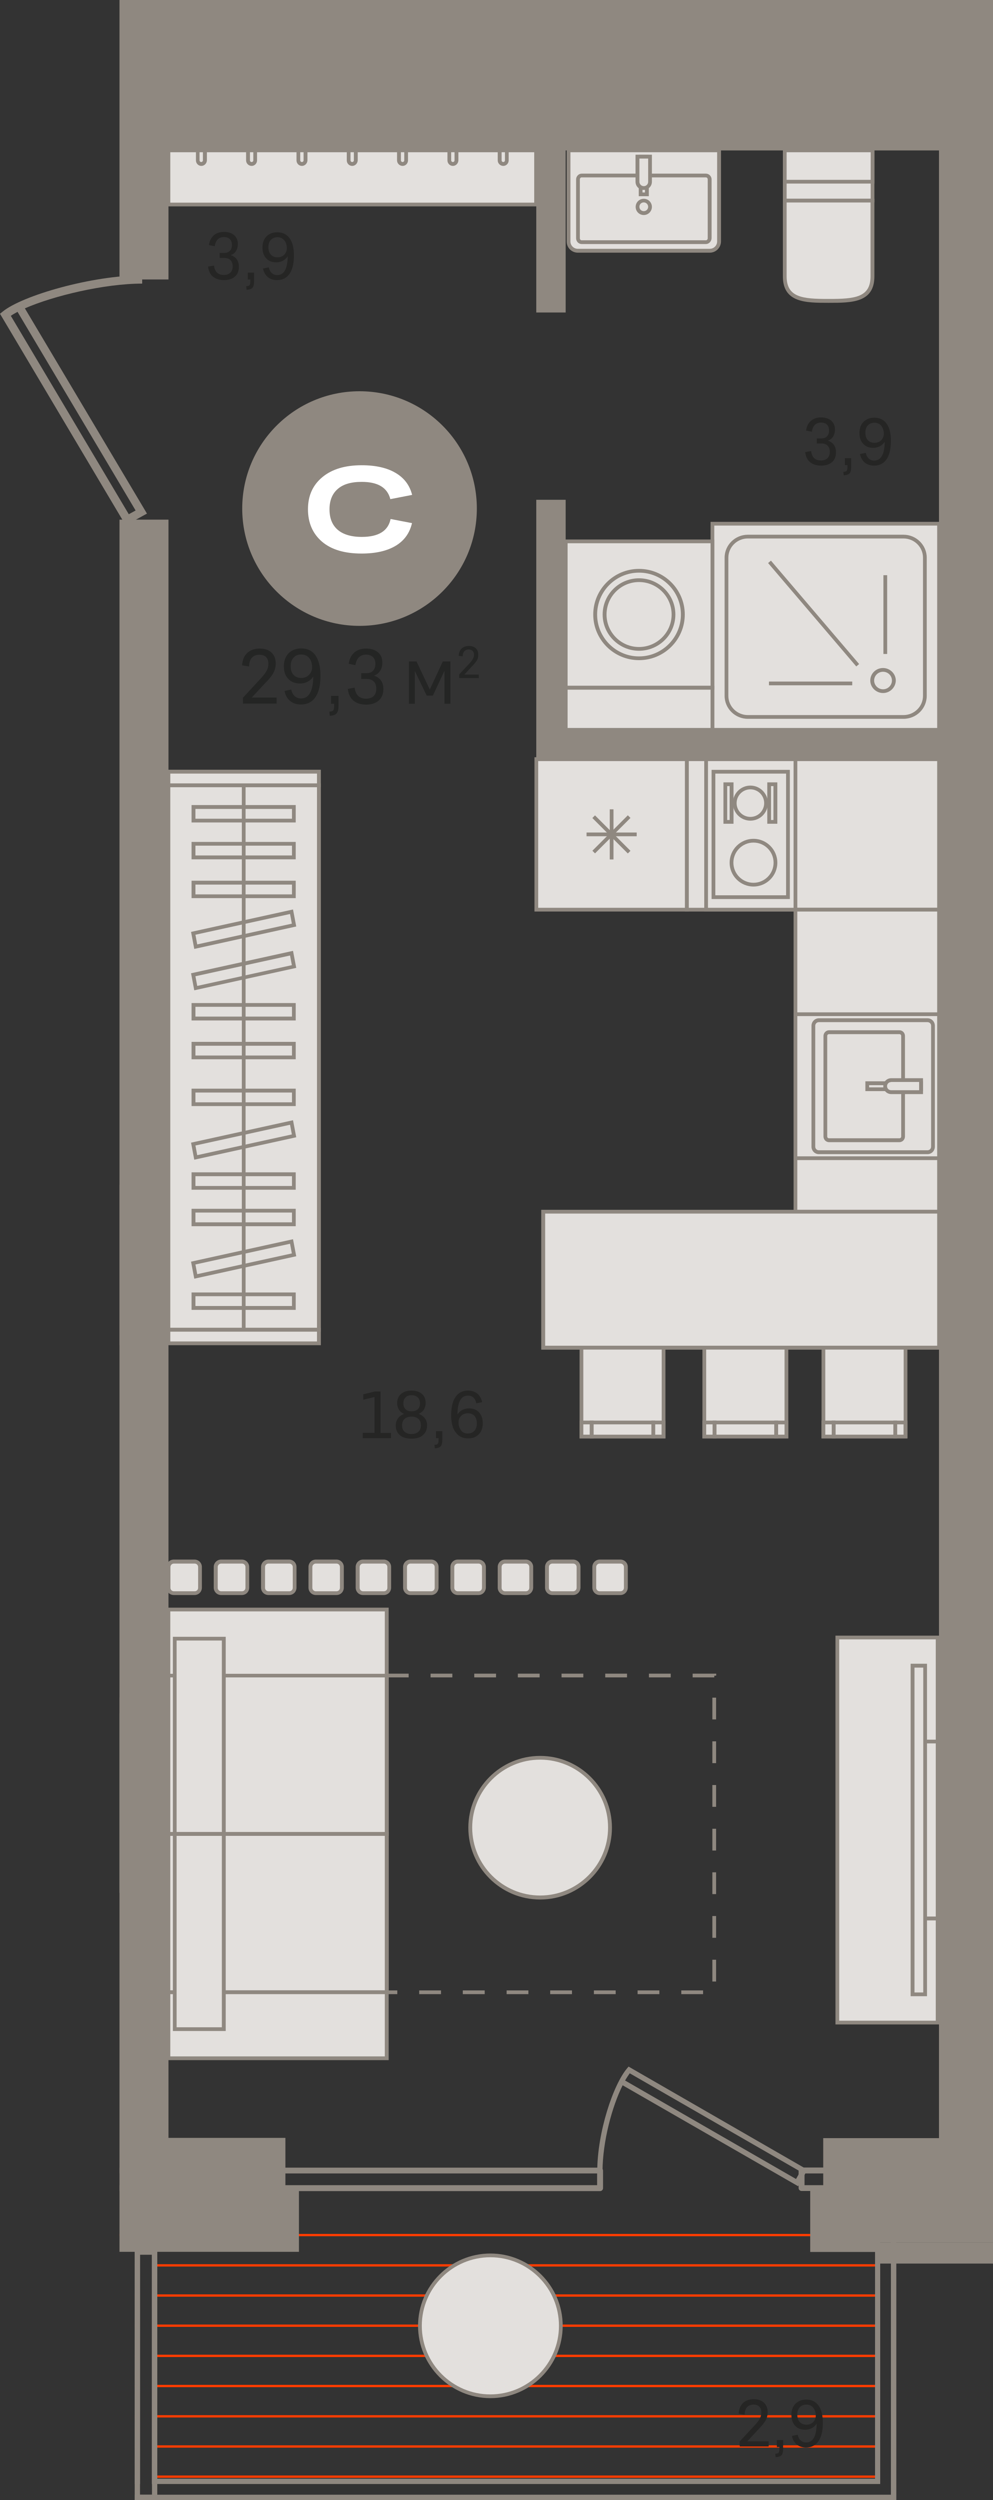 <?xml version="1.0" encoding="utf-8"?>
<!-- Generator: Adobe Illustrator 24.1.2, SVG Export Plug-In . SVG Version: 6.00 Build 0)  -->
<svg version="1.1" id="Слой_1" xmlns="http://www.w3.org/2000/svg" xmlns:xlink="http://www.w3.org/1999/xlink" x="0px" y="0px"
	 viewBox="0 0 770.3 1939.3" style="enable-background:new 0 0 770.3 1939.3;" xml:space="preserve">
<rect x="0" y="0" width="770.3" height="1939.3" fill="#333333" stroke="none"/>
<g>
	<rect x="532.8" y="588.9" style="fill-rule:evenodd;clip-rule:evenodd;fill:#E3E0DD;" width="195.6" height="116.7"/>
	<path style="fill-rule:evenodd;clip-rule:evenodd;fill:#8F8880;" d="M534.3,704.2H727V590.4H534.3V704.2L534.3,704.2z M729.9,707.1
		H531.3V587.4h198.6V707.1z"/>
	<path style="fill-rule:evenodd;clip-rule:evenodd;fill:#E3E0DD;" d="M465.2,1211.4h16.1c2.3,0,4.2,1.9,4.2,4.2v16.1
		c0,2.3-1.9,4.2-4.2,4.2h-16.1c-2.3,0-4.2-1.9-4.2-4.2v-16.1C461,1213.3,462.9,1211.4,465.2,1211.4z"/>
	<path style="fill-rule:evenodd;clip-rule:evenodd;fill:#8F8880;" d="M465.2,1212.9c-1.5,0-2.7,1.2-2.7,2.7v16.1
		c0,1.5,1.2,2.7,2.7,2.7h16.1c1.5,0,2.7-1.2,2.7-2.7v-16.1c0-1.5-1.2-2.7-2.7-2.7H465.2L465.2,1212.9z M481.3,1237.3h-16.1
		c-3.1,0-5.7-2.5-5.7-5.7v-16.1c0-3.1,2.5-5.7,5.7-5.7h16.1c3.1,0,5.7,2.5,5.7,5.7v16.1C486.9,1234.8,484.4,1237.3,481.3,1237.3z"/>
	<path style="fill-rule:evenodd;clip-rule:evenodd;fill:#E3E0DD;" d="M318.4,1211.4h16.1c2.3,0,4.2,1.9,4.2,4.2v16.1
		c0,2.3-1.9,4.2-4.2,4.2h-16.1c-2.3,0-4.2-1.9-4.2-4.2v-16.1C314.2,1213.3,316.1,1211.4,318.4,1211.4z"/>
	<path style="fill-rule:evenodd;clip-rule:evenodd;fill:#8F8880;" d="M318.4,1212.9c-1.5,0-2.7,1.2-2.7,2.7v16.1
		c0,1.5,1.2,2.7,2.7,2.7h16.1c1.5,0,2.7-1.2,2.7-2.7v-16.1c0-1.5-1.2-2.7-2.7-2.7H318.4L318.4,1212.9z M334.5,1237.3h-16.1
		c-3.1,0-5.7-2.5-5.7-5.7v-16.1c0-3.1,2.5-5.7,5.7-5.7h16.1c3.1,0,5.7,2.5,5.7,5.7v16.1C340.1,1234.8,337.6,1237.3,334.5,1237.3z"/>
	<path style="fill-rule:evenodd;clip-rule:evenodd;fill:#E3E0DD;" d="M391.8,1211.4h16.1c2.3,0,4.2,1.9,4.2,4.2v16.1
		c0,2.3-1.9,4.2-4.2,4.2h-16.1c-2.3,0-4.2-1.9-4.2-4.2v-16.1C387.6,1213.3,389.5,1211.4,391.8,1211.4z"/>
	<path style="fill-rule:evenodd;clip-rule:evenodd;fill:#8F8880;" d="M391.8,1212.9c-1.5,0-2.7,1.2-2.7,2.7v16.1
		c0,1.5,1.2,2.7,2.7,2.7h16.1c1.5,0,2.7-1.2,2.7-2.7v-16.1c0-1.5-1.2-2.7-2.7-2.7H391.8L391.8,1212.9z M407.9,1237.3h-16.1
		c-3.1,0-5.7-2.5-5.7-5.7v-16.1c0-3.1,2.5-5.7,5.7-5.7h16.1c3.1,0,5.7,2.5,5.7,5.7v16.1C413.5,1234.8,411,1237.3,407.9,1237.3z"/>
	<path style="fill-rule:evenodd;clip-rule:evenodd;fill:#E3E0DD;" d="M245,1211.4H261c2.3,0,4.2,1.9,4.2,4.2v16.1
		c0,2.3-1.9,4.2-4.2,4.2H245c-2.3,0-4.2-1.9-4.2-4.2v-16.1C240.8,1213.3,242.7,1211.4,245,1211.4z"/>
	<path style="fill-rule:evenodd;clip-rule:evenodd;fill:#8F8880;" d="M245,1212.9c-1.5,0-2.7,1.2-2.7,2.7v16.1
		c0,1.5,1.2,2.7,2.7,2.7H261c1.5,0,2.7-1.2,2.7-2.7v-16.1c0-1.5-1.2-2.7-2.7-2.7H245L245,1212.9z M261,1237.3H245
		c-3.1,0-5.7-2.5-5.7-5.7v-16.1c0-3.1,2.5-5.7,5.7-5.7H261c3.1,0,5.7,2.5,5.7,5.7v16.1C266.7,1234.8,264.2,1237.3,261,1237.3z"/>
	<path style="fill-rule:evenodd;clip-rule:evenodd;fill:#E3E0DD;" d="M171.6,1211.4h16.1c2.3,0,4.2,1.9,4.2,4.2v16.1
		c0,2.3-1.9,4.2-4.2,4.2h-16.1c-2.3,0-4.2-1.9-4.2-4.2v-16.1C167.4,1213.3,169.2,1211.4,171.6,1211.4z"/>
	<path style="fill-rule:evenodd;clip-rule:evenodd;fill:#8F8880;" d="M171.6,1212.9c-1.5,0-2.7,1.2-2.7,2.7v16.1
		c0,1.5,1.2,2.7,2.7,2.7h16.1c1.5,0,2.7-1.2,2.7-2.7v-16.1c0-1.5-1.2-2.7-2.7-2.7H171.6L171.6,1212.9z M187.6,1237.3h-16.1
		c-3.1,0-5.7-2.5-5.7-5.7v-16.1c0-3.1,2.5-5.7,5.7-5.7h16.1c3.1,0,5.7,2.5,5.7,5.7v16.1C193.3,1234.8,190.8,1237.3,187.6,1237.3z"/>
	<path style="fill-rule:evenodd;clip-rule:evenodd;fill:#E3E0DD;" d="M428.5,1211.4h16.1c2.3,0,4.2,1.9,4.2,4.2v16.1
		c0,2.3-1.9,4.2-4.2,4.2h-16.1c-2.3,0-4.2-1.9-4.2-4.2v-16.1C424.3,1213.3,426.2,1211.4,428.5,1211.4z"/>
	<path style="fill-rule:evenodd;clip-rule:evenodd;fill:#8F8880;" d="M428.5,1212.9c-1.5,0-2.7,1.2-2.7,2.7v16.1
		c0,1.5,1.2,2.7,2.7,2.7h16.1c1.5,0,2.7-1.2,2.7-2.7v-16.1c0-1.5-1.2-2.7-2.7-2.7H428.5L428.5,1212.9z M444.6,1237.3h-16.1
		c-3.1,0-5.7-2.5-5.7-5.7v-16.1c0-3.1,2.5-5.7,5.7-5.7h16.1c3.1,0,5.7,2.5,5.7,5.7v16.1C450.2,1234.8,447.7,1237.3,444.6,1237.3z"/>
	<path style="fill-rule:evenodd;clip-rule:evenodd;fill:#E3E0DD;" d="M281.7,1211.4h16.1c2.3,0,4.2,1.9,4.2,4.2v16.1
		c0,2.3-1.9,4.2-4.2,4.2h-16.1c-2.3,0-4.2-1.9-4.2-4.2v-16.1C277.5,1213.3,279.4,1211.4,281.7,1211.4z"/>
	<path style="fill-rule:evenodd;clip-rule:evenodd;fill:#8F8880;" d="M281.7,1212.9c-1.5,0-2.7,1.2-2.7,2.7v16.1
		c0,1.5,1.2,2.7,2.7,2.7h16.1c1.5,0,2.7-1.2,2.7-2.7v-16.1c0-1.5-1.2-2.7-2.7-2.7H281.7L281.7,1212.9z M297.7,1237.3h-16.1
		c-3.1,0-5.7-2.5-5.7-5.7v-16.1c0-3.1,2.5-5.7,5.7-5.7h16.1c3.1,0,5.7,2.5,5.7,5.7v16.1C303.4,1234.8,300.9,1237.3,297.7,1237.3z"/>
	<path style="fill-rule:evenodd;clip-rule:evenodd;fill:#E3E0DD;" d="M355.1,1211.4h16.1c2.3,0,4.2,1.9,4.2,4.2v16.1
		c0,2.3-1.9,4.2-4.2,4.2h-16.1c-2.3,0-4.2-1.9-4.2-4.2v-16.1C350.9,1213.3,352.8,1211.4,355.1,1211.4z"/>
	<path style="fill-rule:evenodd;clip-rule:evenodd;fill:#8F8880;" d="M355.1,1212.9c-1.5,0-2.7,1.2-2.7,2.7v16.1
		c0,1.5,1.2,2.7,2.7,2.7h16.1c1.5,0,2.7-1.2,2.7-2.7v-16.1c0-1.5-1.2-2.7-2.7-2.7H355.1L355.1,1212.9z M371.2,1237.3h-16.1
		c-3.1,0-5.7-2.5-5.7-5.7v-16.1c0-3.1,2.5-5.7,5.7-5.7h16.1c3.1,0,5.7,2.5,5.7,5.7v16.1C376.8,1234.8,374.3,1237.3,371.2,1237.3z"/>
	<path style="fill-rule:evenodd;clip-rule:evenodd;fill:#E3E0DD;" d="M208.3,1211.4h16.1c2.3,0,4.2,1.9,4.2,4.2v16.1
		c0,2.3-1.9,4.2-4.2,4.2h-16.1c-2.3,0-4.2-1.9-4.2-4.2v-16.1C204.1,1213.3,206,1211.4,208.3,1211.4z"/>
	<path style="fill-rule:evenodd;clip-rule:evenodd;fill:#8F8880;" d="M208.3,1212.9c-1.5,0-2.7,1.2-2.7,2.7v16.1
		c0,1.5,1.2,2.7,2.7,2.7h16.1c1.5,0,2.7-1.2,2.7-2.7v-16.1c0-1.5-1.2-2.7-2.7-2.7H208.3L208.3,1212.9z M224.3,1237.3h-16.1
		c-3.1,0-5.7-2.5-5.7-5.7v-16.1c0-3.1,2.5-5.7,5.7-5.7h16.1c3.1,0,5.7,2.5,5.7,5.7v16.1C230,1234.8,227.5,1237.3,224.3,1237.3z"/>
	<path style="fill-rule:evenodd;clip-rule:evenodd;fill:#E3E0DD;" d="M134.9,1211.4h16.1c2.3,0,4.2,1.9,4.2,4.2v16.1
		c0,2.3-1.9,4.2-4.2,4.2h-16.1c-2.3,0-4.2-1.9-4.2-4.2v-16.1C130.7,1213.3,132.5,1211.4,134.9,1211.4z"/>
	<path style="fill-rule:evenodd;clip-rule:evenodd;fill:#8F8880;" d="M134.9,1212.9c-1.5,0-2.7,1.2-2.7,2.7v16.1
		c0,1.5,1.2,2.7,2.7,2.7h16.1c1.5,0,2.7-1.2,2.7-2.7v-16.1c0-1.5-1.2-2.7-2.7-2.7H134.9L134.9,1212.9z M150.9,1237.3h-16.1
		c-3.1,0-5.7-2.5-5.7-5.7v-16.1c0-3.1,2.5-5.7,5.7-5.7h16.1c3.1,0,5.7,2.5,5.7,5.7v16.1C156.6,1234.8,154.1,1237.3,150.9,1237.3z"/>
	<rect x="770.3" y="1065.5" style="fill-rule:evenodd;clip-rule:evenodd;fill:#E3E0DD;" width="0" height="596.1"/>
	<rect x="768.8" y="1064" style="fill-rule:evenodd;clip-rule:evenodd;fill:#8F8880;" width="1.5" height="599"/>
	<rect x="119" y="1756.4" style="fill-rule:evenodd;clip-rule:evenodd;fill:#FF3C00;" width="562.7" height="1.8"/>
	<rect x="119" y="1732.9" style="fill-rule:evenodd;clip-rule:evenodd;fill:#FF3C00;" width="562.7" height="1.8"/>
	<rect x="119" y="1779.8" style="fill-rule:evenodd;clip-rule:evenodd;fill:#FF3C00;" width="562.7" height="1.8"/>
	<rect x="119" y="1850" style="fill-rule:evenodd;clip-rule:evenodd;fill:#FF3C00;" width="562.7" height="1.8"/>
	<rect x="119" y="1896.9" style="fill-rule:evenodd;clip-rule:evenodd;fill:#FF3C00;" width="562.7" height="1.8"/>
	<rect x="119" y="1826.6" style="fill-rule:evenodd;clip-rule:evenodd;fill:#FF3C00;" width="562.7" height="1.8"/>
	<rect x="119" y="1873.5" style="fill-rule:evenodd;clip-rule:evenodd;fill:#FF3C00;" width="562.7" height="1.8"/>
	<rect x="119" y="1920.3" style="fill-rule:evenodd;clip-rule:evenodd;fill:#FF3C00;" width="562.7" height="1.8"/>
	<rect x="119" y="1803.2" style="fill-rule:evenodd;clip-rule:evenodd;fill:#FF3C00;" width="562.7" height="1.8"/>
	<rect x="104.5" y="1756.4" style="fill-rule:evenodd;clip-rule:evenodd;fill:#FF3C00;" width="2.9" height="1.8"/>
	<rect x="92.7" y="1732.9" style="fill-rule:evenodd;clip-rule:evenodd;fill:#FF3C00;" width="14.8" height="1.8"/>
	<rect x="104.5" y="1779.8" style="fill-rule:evenodd;clip-rule:evenodd;fill:#FF3C00;" width="2.9" height="1.8"/>
	<rect x="104.5" y="1850" style="fill-rule:evenodd;clip-rule:evenodd;fill:#FF3C00;" width="2.9" height="1.8"/>
	<rect x="104.5" y="1896.9" style="fill-rule:evenodd;clip-rule:evenodd;fill:#FF3C00;" width="2.9" height="1.8"/>
	<rect x="104.5" y="1826.6" style="fill-rule:evenodd;clip-rule:evenodd;fill:#FF3C00;" width="2.9" height="1.8"/>
	<rect x="104.5" y="1873.5" style="fill-rule:evenodd;clip-rule:evenodd;fill:#FF3C00;" width="2.9" height="1.8"/>
	<rect x="104.5" y="1920.3" style="fill-rule:evenodd;clip-rule:evenodd;fill:#FF3C00;" width="2.9" height="1.8"/>
	<rect x="104.5" y="1803.2" style="fill-rule:evenodd;clip-rule:evenodd;fill:#FF3C00;" width="3" height="1.8"/>
	<rect x="130.7" y="1422.6" style="fill-rule:evenodd;clip-rule:evenodd;fill:#E3E0DD;" width="169.4" height="174.1"/>
	<path style="fill-rule:evenodd;clip-rule:evenodd;fill:#8F8880;" d="M132.1,1595.2h166.4v-171.1H132.1V1595.2L132.1,1595.2z
		 M301.5,1598.1H129.2v-177h172.3V1598.1z"/>
	<rect x="130.7" y="1248.5" style="fill-rule:evenodd;clip-rule:evenodd;fill:#E3E0DD;" width="169.4" height="174.1"/>
	<path style="fill-rule:evenodd;clip-rule:evenodd;fill:#8F8880;" d="M132.1,1421.1h166.4V1250H132.1V1421.1L132.1,1421.1z
		 M301.5,1424.1H129.2v-177h172.3V1424.1z"/>
	<rect x="130.7" y="1422.6" style="fill-rule:evenodd;clip-rule:evenodd;fill:#E3E0DD;" width="169.4" height="122.8"/>
	<path style="fill-rule:evenodd;clip-rule:evenodd;fill:#8F8880;" d="M132.1,1543.9h166.4v-119.9H132.1V1543.9L132.1,1543.9z
		 M301.5,1546.9H129.2v-125.7h172.3V1546.9z"/>
	<rect x="130.7" y="1299.8" style="fill-rule:evenodd;clip-rule:evenodd;fill:#E3E0DD;" width="169.4" height="122.8"/>
	<path style="fill-rule:evenodd;clip-rule:evenodd;fill:#8F8880;" d="M132.1,1421.1h166.4v-119.9H132.1V1421.1L132.1,1421.1z
		 M301.5,1424.1H129.2v-125.7h172.3V1424.1z"/>
	<rect x="135.5" y="1422.6" style="fill-rule:evenodd;clip-rule:evenodd;fill:#E3E0DD;" width="38.1" height="151.5"/>
	<path style="fill-rule:evenodd;clip-rule:evenodd;fill:#8F8880;" d="M137,1572.6h35.1v-148.5H137V1572.6L137,1572.6z M175.1,1575.5
		h-41v-154.4h41V1575.5z"/>
	<rect x="135.5" y="1271.1" style="fill-rule:evenodd;clip-rule:evenodd;fill:#E3E0DD;" width="38.1" height="151.5"/>
	<path style="fill-rule:evenodd;clip-rule:evenodd;fill:#8F8880;" d="M137,1421.1h35.1v-148.5H137V1421.1L137,1421.1z M175.1,1424.1
		h-41v-154.4h41V1424.1z"/>
	<path style="fill-rule:evenodd;clip-rule:evenodd;fill:#8F8880;" d="M317,1301.2H300v-2.9H317V1301.2L317,1301.2z M350.9,1301.2
		h-16.9v-2.9h16.9V1301.2L350.9,1301.2z M384.8,1301.2h-16.9v-2.9h16.9V1301.2L384.8,1301.2z M418.6,1301.2h-16.9v-2.9h16.9V1301.2
		L418.6,1301.2z M452.5,1301.2h-16.9v-2.9h16.9V1301.2L452.5,1301.2z M486.4,1301.2h-16.9v-2.9h16.9V1301.2L486.4,1301.2z
		 M520.3,1301.2h-16.9v-2.9h16.9V1301.2L520.3,1301.2z M554.1,1301.2h-16.8v-2.9h18.3v1.5l-1.5,0.1V1301.2L554.1,1301.2z
		 M555.5,1333.8h-2.9v-16.9h2.9V1333.8L555.5,1333.8z M555.5,1367.7h-2.9v-16.9h2.9V1367.7L555.5,1367.7z M555.5,1401.6h-2.9v-16.9
		h2.9V1401.6L555.5,1401.6z M555.5,1435.5h-2.9v-16.9h2.9V1435.5L555.5,1435.5z M555.5,1469.3h-2.9v-16.9h2.9V1469.3L555.5,1469.3z
		 M555.5,1503.2h-2.9v-16.9h2.9V1503.2L555.5,1503.2z M555.5,1537.1h-2.9v-16.9h2.9V1537.1L555.5,1537.1z M308.2,1546.9H300v-2.9
		h8.2V1546.9L308.2,1546.9z M342.1,1546.9h-16.9v-2.9h16.9V1546.9L342.1,1546.9z M376,1546.9H359v-2.9H376V1546.9L376,1546.9z
		 M409.9,1546.9h-16.9v-2.9h16.9V1546.9L409.9,1546.9z M443.7,1546.9h-16.9v-2.9h16.9V1546.9L443.7,1546.9z M477.6,1546.9h-16.9
		v-2.9h16.9V1546.9L477.6,1546.9z M511.5,1546.9h-16.9v-2.9h16.9V1546.9L511.5,1546.9z M545.4,1546.9h-16.9v-2.9h16.9V1546.9z"/>
	<rect x="416" y="588.9" style="fill-rule:evenodd;clip-rule:evenodd;fill:#E3E0DD;" width="116.8" height="116.7"/>
	<path style="fill-rule:evenodd;clip-rule:evenodd;fill:#8F8880;" d="M417.5,704.2h113.8V590.4H417.5V704.2L417.5,704.2z
		 M534.3,707.1H414.6V587.4h119.7V707.1z"/>
	<rect x="473" y="627.8" style="fill-rule:evenodd;clip-rule:evenodd;fill:#8F8880;" width="2.9" height="38.9"/>
	<rect x="455" y="645.8" style="fill-rule:evenodd;clip-rule:evenodd;fill:#8F8880;" width="38.9" height="2.9"/>
	
		<rect x="455" y="645.8" transform="matrix(0.707 -0.707 0.707 0.707 -318.741 525.048)" style="fill-rule:evenodd;clip-rule:evenodd;fill:#8F8880;" width="38.9" height="2.9"/>
	
		<rect x="473" y="627.8" transform="matrix(0.707 -0.707 0.707 0.707 -318.75 525.106)" style="fill-rule:evenodd;clip-rule:evenodd;fill:#8F8880;" width="2.9" height="38.9"/>
	<path style="fill-rule:evenodd;clip-rule:evenodd;fill:#8F8880;" d="M8.4,245l91.5,153.9l5.3-2.9L13.6,241.9
		C11.6,243,9.8,244,8.4,245L8.4,245z M97.5,407.5L0,243.4l2.1-1.7c15.1-12.4,69.1-28.1,108.2-28.1v6.4c-29.3,0-68.9,9.5-91,19.2
		L114,398.4L97.5,407.5z"/>
	<rect x="130.7" y="609.2" style="fill-rule:evenodd;clip-rule:evenodd;fill:#E3E0DD;" width="116.7" height="422.3"/>
	<path style="fill-rule:evenodd;clip-rule:evenodd;fill:#8F8880;" d="M132.1,1030h113.8V610.6H132.1V1030L132.1,1030z M248.9,1033
		H129.2V607.7h119.7V1033z"/>
	<rect x="130.7" y="598.6" style="fill-rule:evenodd;clip-rule:evenodd;fill:#E3E0DD;" width="116.7" height="10.6"/>
	<path style="fill-rule:evenodd;clip-rule:evenodd;fill:#8F8880;" d="M132.1,607.7h113.8v-7.6H132.1V607.7L132.1,607.7z
		 M248.9,610.6H129.2v-13.5h119.7V610.6z"/>
	<rect x="130.7" y="1031.5" style="fill-rule:evenodd;clip-rule:evenodd;fill:#E3E0DD;" width="116.7" height="10.6"/>
	<path style="fill-rule:evenodd;clip-rule:evenodd;fill:#8F8880;" d="M132.1,1040.6h113.8v-7.6H132.1V1040.6L132.1,1040.6z
		 M248.9,1043.5H129.2V1030h119.7V1043.5z"/>
	<rect x="150.1" y="779.5" style="fill-rule:evenodd;clip-rule:evenodd;fill:#E3E0DD;" width="77.8" height="10.6"/>
	<path style="fill-rule:evenodd;clip-rule:evenodd;fill:#8F8880;" d="M151.6,788.6h74.9V781h-74.9V788.6L151.6,788.6z M229.4,791.6
		h-80.8v-13.5h80.8V791.6z"/>
	<rect x="150.1" y="809.7" style="fill-rule:evenodd;clip-rule:evenodd;fill:#E3E0DD;" width="77.8" height="10.6"/>
	<path style="fill-rule:evenodd;clip-rule:evenodd;fill:#8F8880;" d="M151.6,818.8h74.9v-7.6h-74.9V818.8L151.6,818.8z M229.4,821.7
		h-80.8v-13.5h80.8V821.7z"/>
	<rect x="150.1" y="654.5" style="fill-rule:evenodd;clip-rule:evenodd;fill:#E3E0DD;" width="77.8" height="10.6"/>
	<path style="fill-rule:evenodd;clip-rule:evenodd;fill:#8F8880;" d="M151.6,663.6h74.9V656h-74.9V663.6L151.6,663.6z M229.4,666.6
		h-80.8v-13.5h80.8V666.6z"/>
	<rect x="150.1" y="684.7" style="fill-rule:evenodd;clip-rule:evenodd;fill:#E3E0DD;" width="77.8" height="10.6"/>
	<path style="fill-rule:evenodd;clip-rule:evenodd;fill:#8F8880;" d="M151.6,693.8h74.9v-7.6h-74.9V693.8L151.6,693.8z M229.4,696.7
		h-80.8v-13.5h80.8V696.7z"/>
	<rect x="150.1" y="626" style="fill-rule:evenodd;clip-rule:evenodd;fill:#E3E0DD;" width="77.8" height="10.6"/>
	<path style="fill-rule:evenodd;clip-rule:evenodd;fill:#8F8880;" d="M151.6,635.1h74.9v-7.6h-74.9V635.1L151.6,635.1z M229.4,638
		h-80.8v-13.5h80.8V638z"/>
	<rect x="150.1" y="939.2" style="fill-rule:evenodd;clip-rule:evenodd;fill:#E3E0DD;" width="77.8" height="10.6"/>
	<path style="fill-rule:evenodd;clip-rule:evenodd;fill:#8F8880;" d="M151.6,948.2h74.9v-7.6h-74.9V948.2L151.6,948.2z M229.4,951.2
		h-80.8v-13.5h80.8V951.2z"/>
	<rect x="150.1" y="910.9" style="fill-rule:evenodd;clip-rule:evenodd;fill:#E3E0DD;" width="77.8" height="10.6"/>
	<path style="fill-rule:evenodd;clip-rule:evenodd;fill:#8F8880;" d="M151.6,920h74.9v-7.6h-74.9V920L151.6,920z M229.4,922.9h-80.8
		v-13.5h80.8V922.9z"/>
	<rect x="150.1" y="1004.1" style="fill-rule:evenodd;clip-rule:evenodd;fill:#E3E0DD;" width="77.8" height="10.6"/>
	<path style="fill-rule:evenodd;clip-rule:evenodd;fill:#8F8880;" d="M151.6,1013.1h74.9v-7.6h-74.9V1013.1L151.6,1013.1z
		 M229.4,1016.1h-80.8v-13.5h80.8V1016.1z"/>
	<rect x="150.1" y="846" style="fill-rule:evenodd;clip-rule:evenodd;fill:#E3E0DD;" width="77.8" height="10.6"/>
	<path style="fill-rule:evenodd;clip-rule:evenodd;fill:#8F8880;" d="M151.6,855.1h74.9v-7.6h-74.9V855.1L151.6,855.1z M229.4,858
		h-80.8v-13.5h80.8V858z"/>
	<polygon style="fill-rule:evenodd;clip-rule:evenodd;fill:#E3E0DD;" points="228.1,717.6 226.2,707.2 149.9,724 151.9,734.3 	"/>
	<path style="fill-rule:evenodd;clip-rule:evenodd;fill:#8F8880;" d="M151.6,725.1l1.4,7.5l73.4-16.1l-1.4-7.5L151.6,725.1
		L151.6,725.1z M150.7,736.1l-2.5-13.2l79.1-17.4l2.5,13.2L150.7,736.1z"/>
	<polygon style="fill-rule:evenodd;clip-rule:evenodd;fill:#E3E0DD;" points="228.1,749.8 226.2,739.4 149.9,756.1 151.9,766.5 	"/>
	<path style="fill-rule:evenodd;clip-rule:evenodd;fill:#8F8880;" d="M151.6,757.3l1.4,7.5l73.4-16.1l-1.4-7.5L151.6,757.3
		L151.6,757.3z M150.7,768.2l-2.5-13.2l79.1-17.4l2.5,13.2L150.7,768.2z"/>
	<polygon style="fill-rule:evenodd;clip-rule:evenodd;fill:#E3E0DD;" points="228.1,973.4 226.2,963.1 149.9,979.8 151.9,990.2 	"/>
	<path style="fill-rule:evenodd;clip-rule:evenodd;fill:#8F8880;" d="M151.6,980.9l1.4,7.5l73.4-16.1l-1.4-7.5L151.6,980.9
		L151.6,980.9z M150.7,991.9l-2.5-13.2l79.1-17.4l2.5,13.2L150.7,991.9z"/>
	<polygon style="fill-rule:evenodd;clip-rule:evenodd;fill:#E3E0DD;" points="228.1,881.1 226.2,870.8 149.9,887.5 151.9,897.9 	"/>
	<path style="fill-rule:evenodd;clip-rule:evenodd;fill:#8F8880;" d="M151.6,888.6l1.4,7.5l73.4-16.1l-1.4-7.5L151.6,888.6
		L151.6,888.6z M150.7,899.6l-2.5-13.2l79.1-17.4l2.5,13.2L150.7,899.6z"/>
	<rect x="187.6" y="610" style="fill-rule:evenodd;clip-rule:evenodd;fill:#8F8880;" width="2.9" height="421.5"/>
	<rect x="92.7" y="1316.7" style="fill-rule:evenodd;clip-rule:evenodd;fill:#8F8880;" width="0.5" height="151.7"/>
	<rect x="92.7" y="1329.1" style="fill-rule:evenodd;clip-rule:evenodd;fill:#8F8880;" width="0.5" height="139.1"/>
	<rect x="649.6" y="1270.3" style="fill-rule:evenodd;clip-rule:evenodd;fill:#E3E0DD;" width="77.8" height="298.7"/>
	<path style="fill-rule:evenodd;clip-rule:evenodd;fill:#8F8880;" d="M651,1567.5h74.9v-295.8H651V1567.5L651,1567.5z M728.9,1570.4
		h-80.8v-301.6h80.8V1570.4z"/>
	<rect x="708" y="1350.9" style="fill-rule:evenodd;clip-rule:evenodd;fill:#E3E0DD;" width="19.5" height="137.3"/>
	<path style="fill-rule:evenodd;clip-rule:evenodd;fill:#8F8880;" d="M709.4,1486.7h16.5v-134.3h-16.5V1486.7L709.4,1486.7z
		 M728.9,1489.7h-22.4v-140.2h22.4V1489.7z"/>
	<rect x="708" y="1292.1" style="fill-rule:evenodd;clip-rule:evenodd;fill:#E3E0DD;" width="9.7" height="254.9"/>
	<path style="fill-rule:evenodd;clip-rule:evenodd;fill:#8F8880;" d="M709.4,1545.6h6.8v-252h-6.8V1545.6L709.4,1545.6z
		 M719.1,1548.5h-12.7v-257.9h12.7V1548.5z"/>
	<rect x="92.7" y="919" style="fill-rule:evenodd;clip-rule:evenodd;fill:#8F8880;" width="0.5" height="124.6"/>
	<path style="fill-rule:evenodd;clip-rule:evenodd;fill:#E3E0DD;" d="M676.9,155.6h-68.1v58.8c0,18.6,15.1,19.1,33.7,19.1h0.7
		c18.6,0,33.7-0.5,33.7-19.1V155.6z"/>
	<path style="fill-rule:evenodd;clip-rule:evenodd;fill:#8F8880;" d="M610.2,157v57.3c0,16.4,12.2,17.6,32.2,17.6h0.7
		c20.1,0,32.2-1.2,32.2-17.6V157H610.2L610.2,157z M643.2,234.9h-0.7c-17.3,0-35.2,0-35.2-20.5v-60.2h71v60.2
		C678.3,234.9,660.5,234.9,643.2,234.9z"/>
	<rect x="608.8" y="116.7" style="fill-rule:evenodd;clip-rule:evenodd;fill:#E3E0DD;" width="68.1" height="38.9"/>
	<path style="fill-rule:evenodd;clip-rule:evenodd;fill:#8F8880;" d="M610.2,154.1h65.2v-36h-65.2V154.1L610.2,154.1z M678.3,157
		h-71v-41.8h71V157z"/>
	<rect x="608.8" y="116.7" style="fill-rule:evenodd;clip-rule:evenodd;fill:#E3E0DD;" width="68.1" height="24.3"/>
	<path style="fill-rule:evenodd;clip-rule:evenodd;fill:#8F8880;" d="M610.2,139.5h65.2v-21.4h-65.2V139.5L610.2,139.5z
		 M678.3,142.4h-71v-27.2h71V142.4z"/>
	<rect x="630.9" style="fill-rule:evenodd;clip-rule:evenodd;fill:#8F8880;" width="99.4" height="0"/>
	<polygon style="fill-rule:evenodd;clip-rule:evenodd;fill:#8F8880;" points="128.2,0 231.9,0 375.6,0 375.6,0 128.2,0 	"/>
	<rect x="372.6" style="fill-rule:evenodd;clip-rule:evenodd;fill:#8F8880;" width="14.1" height="0"/>
	<rect x="128.2" style="fill-rule:evenodd;clip-rule:evenodd;fill:#8F8880;" width="14.1" height="0"/>
	<path style="fill-rule:evenodd;clip-rule:evenodd;fill:#8F8880;" d="M92.7,1695.1h370.5v-9.1H92.7v-4.5h372.8c1.2,0,2.3,1,2.3,2.3
		v13.6c0,1.2-1,2.3-2.3,2.3H92.7V1695.1z"/>
	<polygon style="fill-rule:evenodd;clip-rule:evenodd;fill:#8F8880;" points="104.5,1935.2 117.9,1935.2 117.9,1749 108.6,1749 
		108.6,1926.9 104.5,1926.9 104.5,1922.8 104.5,1922.8 104.5,1744.9 122,1744.9 122,1939.3 104.5,1939.3 	"/>
	<path style="fill-rule:evenodd;clip-rule:evenodd;fill:#8F8880;" d="M108.6,1935.2h582.5v-253h-8.3v244.7h-565V1749h-9.2V1935.2
		L108.6,1935.2z M695.2,1939.3H104.5v-194.4H122v177.9h556.8v-244.7h16.5V1939.3z"/>
	<path style="fill-rule:evenodd;clip-rule:evenodd;fill:#8F8880;" d="M624.1,1695.1h44.5v-9.1h-44.5V1695.1L624.1,1695.1z
		 M670.8,1699.6h-49c-1.2,0-2.3-1-2.3-2.3v-13.6c0-1.2,1-2.3,2.3-2.3h49c1.2,0,2.3,1,2.3,2.3v13.6
		C673.1,1698.6,672.1,1699.6,670.8,1699.6z"/>
	<path style="fill-rule:evenodd;clip-rule:evenodd;fill:#8F8880;" d="M484.9,1613.9l132.6,76.4l3.3-5.8l-132.3-76.2
		C487.4,1609.9,486.1,1611.8,484.9,1613.9L484.9,1613.9z M619.1,1695.9L483,1617.6c-8.2,16.4-15.5,43.5-15.6,66.5l-4.1,0
		c0.1-30.1,12.3-66.9,23.2-79.7l1.1-1.3l138.8,80L619.1,1695.9z"/>
	<rect x="458" style="fill-rule:evenodd;clip-rule:evenodd;fill:#8F8880;" width="71" height="0"/>
	<rect x="458" style="fill-rule:evenodd;clip-rule:evenodd;fill:#8F8880;" width="71" height="0"/>
	<path style="fill-rule:evenodd;clip-rule:evenodd;fill:#E3E0DD;" d="M550.6,194.5H448.2c-4,0-7.2-3.2-7.2-7.2v-70.6h116.7v70.6
		C557.8,191.3,554.6,194.5,550.6,194.5z"/>
	<path style="fill-rule:evenodd;clip-rule:evenodd;fill:#8F8880;" d="M442.5,118.1v69.2c0,3.2,2.6,5.7,5.7,5.7h102.4
		c3.2,0,5.7-2.6,5.7-5.7v-69.2H442.5L442.5,118.1z M550.6,196H448.2c-4.8,0-8.6-3.9-8.6-8.6v-72.1h119.7v72.1
		C559.2,192.1,555.4,196,550.6,196z"/>
	<path style="fill-rule:evenodd;clip-rule:evenodd;fill:#E3E0DD;" d="M451.2,136.1h96.4c1.6,0,2.9,1.4,2.9,3v45.6c0,1.7-1.3,3-2.9,3
		h-96.4c-1.6,0-2.9-1.4-2.9-3v-45.6C448.3,137.5,449.6,136.1,451.2,136.1z"/>
	<path style="fill-rule:evenodd;clip-rule:evenodd;fill:#8F8880;" d="M451.2,137.6c-0.8,0-1.4,0.7-1.4,1.6v45.6
		c0,0.9,0.6,1.6,1.4,1.6h96.4c0.8,0,1.4-0.7,1.4-1.6v-45.6c0-0.9-0.6-1.6-1.4-1.6H451.2L451.2,137.6z M547.6,189.3h-96.4
		c-2.4,0-4.3-2-4.3-4.5v-45.6c0-2.5,2-4.5,4.3-4.5h96.4c2.4,0,4.4,2,4.4,4.5v45.6C551.9,187.2,550,189.3,547.6,189.3z"/>
	<rect x="497" y="121.5" style="fill-rule:evenodd;clip-rule:evenodd;fill:#E3E0DD;" width="4.9" height="29.2"/>
	<path style="fill-rule:evenodd;clip-rule:evenodd;fill:#8F8880;" d="M498.4,149.3h1.9V123h-1.9V149.3L498.4,149.3z M503.3,152.2
		h-7.8v-32.1h7.8V152.2z"/>
	<path style="fill-rule:evenodd;clip-rule:evenodd;fill:#E3E0DD;" d="M499.3,145.9L499.3,145.9c2.8,0,4.9-2.2,4.9-4.8v-19.5h-9.7
		V141C494.5,143.7,496.7,145.9,499.3,145.9z"/>
	<path style="fill-rule:evenodd;clip-rule:evenodd;fill:#8F8880;" d="M496,123v18c0,1.8,1.5,3.4,3.4,3.4h0.1c1.8,0,3.3-1.5,3.3-3.4
		v-18H496L496,123z M499.4,147.3L499.4,147.3c-3.6,0-6.4-2.8-6.4-6.3v-21h12.7v21C505.7,144.5,502.9,147.3,499.4,147.3z"/>
	<path style="fill-rule:evenodd;clip-rule:evenodd;fill:#E3E0DD;" d="M504.3,160.4c0,2.7-2.2,4.9-4.9,4.9c-2.7,0-4.9-2.2-4.9-4.9
		c0-2.7,2.2-4.9,4.9-4.9C502.1,155.6,504.3,157.8,504.3,160.4z"/>
	<path style="fill-rule:evenodd;clip-rule:evenodd;fill:#8F8880;" d="M499.4,157c-1.9,0-3.4,1.5-3.4,3.4c0,1.9,1.5,3.4,3.4,3.4
		c1.9,0,3.4-1.5,3.4-3.4C502.8,158.6,501.3,157,499.4,157L499.4,157z M499.4,166.8c-3.5,0-6.3-2.8-6.3-6.3c0-3.5,2.8-6.3,6.3-6.3
		c3.5,0,6.3,2.8,6.3,6.3C505.7,163.9,502.9,166.8,499.4,166.8z"/>
	<rect x="552.6" y="406.2" style="fill-rule:evenodd;clip-rule:evenodd;fill:#E3E0DD;" width="175.8" height="159.9"/>
	<path style="fill-rule:evenodd;clip-rule:evenodd;fill:#8F8880;" d="M554.1,564.7H727v-157H554.1V564.7L554.1,564.7z M729.9,567.6
		H551.2V404.8h178.7V567.6z"/>
	<path style="fill-rule:evenodd;clip-rule:evenodd;fill:#E3E0DD;" d="M717.5,539.8V432.6c0-9-7.4-16.3-16.5-16.3H580.1
		c-9.1,0-16.5,7.3-16.5,16.3v107.2c0,9,7.4,16.3,16.5,16.3h120.8C710.1,556.1,717.5,548.8,717.5,539.8z"/>
	<path style="fill-rule:evenodd;clip-rule:evenodd;fill:#8F8880;" d="M580.1,417.7c-8.3,0-15.1,6.7-15.1,14.9v107.2
		c0,8.2,6.8,14.9,15.1,14.9h120.8c8.3,0,15.1-6.7,15.1-14.9V432.6c0-8.2-6.8-14.9-15.1-14.9H580.1L580.1,417.7z M700.9,557.6H580.1
		c-9.9,0-18-8-18-17.8V432.6c0-9.8,8.1-17.8,18-17.8h120.8c9.9,0,18,8,18,17.8v107.2C718.9,549.6,710.9,557.6,700.9,557.6z"/>
	<path style="fill-rule:evenodd;clip-rule:evenodd;fill:#E3E0DD;" d="M685,519.6c-4.6,0-8.4,3.7-8.4,8.3c0,4.6,3.8,8.3,8.4,8.3
		c4.6,0,8.4-3.7,8.4-8.3C693.3,523.3,689.6,519.6,685,519.6z"/>
	<path style="fill-rule:evenodd;clip-rule:evenodd;fill:#8F8880;" d="M685,521.1c-3.8,0-6.9,3-6.9,6.8c0,3.7,3.1,6.8,6.9,6.8
		c3.8,0,6.9-3.1,6.9-6.8C691.9,524.1,688.8,521.1,685,521.1L685,521.1z M685,537.6c-5.4,0-9.9-4.4-9.9-9.7c0-5.4,4.4-9.7,9.9-9.7
		c5.4,0,9.9,4.4,9.9,9.7C694.8,533.2,690.4,537.6,685,537.6z"/>
	<rect x="596.5" y="528.7" style="fill-rule:evenodd;clip-rule:evenodd;fill:#8F8880;" width="64.6" height="2.9"/>
	<rect x="685.3" y="446.2" style="fill-rule:evenodd;clip-rule:evenodd;fill:#8F8880;" width="2.9" height="61.1"/>
	
		<rect x="629.6" y="423.6" transform="matrix(0.761 -0.649 0.649 0.761 -158.207 523.025)" style="fill-rule:evenodd;clip-rule:evenodd;fill:#8F8880;" width="2.9" height="105.4"/>
	<rect x="438.8" y="419.9" style="fill-rule:evenodd;clip-rule:evenodd;fill:#E3E0DD;" width="113.8" height="113.6"/>
	<path style="fill-rule:evenodd;clip-rule:evenodd;fill:#8F8880;" d="M440.3,532h110.9V421.4H440.3V532L440.3,532z M554.1,535H437.4
		V418.5h116.7V535z"/>
	<path style="fill-rule:evenodd;clip-rule:evenodd;fill:#E3E0DD;" d="M529.7,476.7c0,18.7-15.2,33.9-34,33.9
		c-18.8,0-34-15.2-34-33.9c0-18.7,15.2-33.9,34-33.9C514.5,442.8,529.7,458,529.7,476.7z"/>
	<path style="fill-rule:evenodd;clip-rule:evenodd;fill:#8F8880;" d="M495.7,444.2c-17.9,0-32.5,14.6-32.5,32.5s14.6,32.5,32.5,32.5
		c17.9,0,32.5-14.6,32.5-32.5S513.7,444.2,495.7,444.2L495.7,444.2z M495.7,512.1c-19.6,0-35.5-15.9-35.5-35.4
		c0-19.5,15.9-35.4,35.5-35.4c19.6,0,35.5,15.9,35.5,35.4C531.2,496.2,515.3,512.1,495.7,512.1z"/>
	<path style="fill-rule:evenodd;clip-rule:evenodd;fill:#E3E0DD;" d="M522.4,476.7c0,14.7-12,26.7-26.7,26.7
		c-14.8,0-26.7-11.9-26.7-26.7c0-14.7,12-26.7,26.7-26.7C510.5,450,522.4,462,522.4,476.7z"/>
	<path style="fill-rule:evenodd;clip-rule:evenodd;fill:#8F8880;" d="M495.7,451.5c-13.9,0-25.2,11.3-25.2,25.2
		c0,13.9,11.3,25.2,25.2,25.2c13.9,0,25.3-11.3,25.3-25.2C521,462.8,509.6,451.5,495.7,451.5L495.7,451.5z M495.7,504.8
		c-15.5,0-28.2-12.6-28.2-28.1c0-15.5,12.6-28.1,28.2-28.1c15.5,0,28.2,12.6,28.2,28.1C523.9,492.2,511.3,504.8,495.7,504.8z"/>
	<rect x="438.8" y="533.5" style="fill-rule:evenodd;clip-rule:evenodd;fill:#E3E0DD;" width="113.8" height="32.6"/>
	<path style="fill-rule:evenodd;clip-rule:evenodd;fill:#8F8880;" d="M440.3,564.7h110.9V535H440.3V564.7L440.3,564.7z M554.1,567.6
		H437.4V532h116.7V567.6z"/>
	<circle style="fill-rule:evenodd;clip-rule:evenodd;fill:#E3E0DD;" cx="419" cy="1417.8" r="54.2"/>
	<path style="fill-rule:evenodd;clip-rule:evenodd;fill:#8F8880;" d="M419,1365c-29.1,0-52.7,23.7-52.7,52.7
		c0,29.1,23.7,52.7,52.7,52.7c29.1,0,52.7-23.7,52.7-52.7C471.8,1388.7,448.1,1365,419,1365L419,1365z M419,1473.5
		c-30.7,0-55.7-25-55.7-55.7c0-30.7,25-55.7,55.7-55.7c30.7,0,55.7,25,55.7,55.7C474.7,1448.5,449.7,1473.5,419,1473.5z"/>
	<rect x="130.7" y="116.7" style="fill-rule:evenodd;clip-rule:evenodd;fill:#E3E0DD;" width="285.2" height="42"/>
	<path style="fill-rule:evenodd;clip-rule:evenodd;fill:#8F8880;" d="M132.1,157.2h282.3v-39.1H132.1V157.2L132.1,157.2z
		 M417.3,160.1H129.2v-44.9h288.2V160.1z"/>
	<path style="fill-rule:evenodd;clip-rule:evenodd;fill:#E3E0DD;" d="M393.2,116.7v7.8c0,1.5-1.3,2.8-2.8,2.8
		c-1.5,0-2.8-1.3-2.8-2.8v-7.8H393.2z"/>
	<path style="fill-rule:evenodd;clip-rule:evenodd;fill:#8F8880;" d="M389.1,118.1v6.3c0,0.7,0.6,1.3,1.3,1.3c0.7,0,1.3-0.6,1.3-1.3
		v-6.3H389.1L389.1,118.1z M390.4,128.7c-2.3,0-4.3-1.9-4.3-4.3v-9.2h8.5v9.2C394.6,126.8,392.7,128.7,390.4,128.7z"/>
	<path style="fill-rule:evenodd;clip-rule:evenodd;fill:#E3E0DD;" d="M315.1,116.7v7.8c0,1.5-1.3,2.8-2.8,2.8
		c-1.5,0-2.8-1.3-2.8-2.8v-7.8H315.1z"/>
	<path style="fill-rule:evenodd;clip-rule:evenodd;fill:#8F8880;" d="M311,118.1v6.3c0,0.7,0.6,1.3,1.3,1.3c0.7,0,1.3-0.6,1.3-1.3
		v-6.3H311L311,118.1z M312.3,128.7c-2.3,0-4.3-1.9-4.3-4.3v-9.2h8.5v9.2C316.5,126.8,314.6,128.7,312.3,128.7z"/>
	<path style="fill-rule:evenodd;clip-rule:evenodd;fill:#E3E0DD;" d="M354.1,116.7v7.8c0,1.5-1.3,2.8-2.8,2.8
		c-1.5,0-2.8-1.3-2.8-2.8v-7.8H354.1z"/>
	<path style="fill-rule:evenodd;clip-rule:evenodd;fill:#8F8880;" d="M350,118.1v6.3c0,0.7,0.6,1.3,1.3,1.3c0.7,0,1.3-0.6,1.3-1.3
		v-6.3H350L350,118.1z M351.3,128.7c-2.3,0-4.2-1.9-4.2-4.3v-9.2h8.5v9.2C355.5,126.8,353.6,128.7,351.3,128.7z"/>
	<path style="fill-rule:evenodd;clip-rule:evenodd;fill:#E3E0DD;" d="M276,116.7v7.8c0,1.5-1.3,2.8-2.8,2.8c-1.5,0-2.8-1.3-2.8-2.8
		v-7.8H276z"/>
	<path style="fill-rule:evenodd;clip-rule:evenodd;fill:#8F8880;" d="M271.9,118.1v6.3c0,0.7,0.6,1.3,1.3,1.3c0.7,0,1.3-0.6,1.3-1.3
		v-6.3H271.9L271.9,118.1z M273.2,128.7c-2.3,0-4.2-1.9-4.2-4.3v-9.2h8.5v9.2C277.4,126.8,275.5,128.7,273.2,128.7z"/>
	<path style="fill-rule:evenodd;clip-rule:evenodd;fill:#E3E0DD;" d="M237,116.7v7.8c0,1.5-1.3,2.8-2.8,2.8c-1.5,0-2.8-1.3-2.8-2.8
		v-7.8H237z"/>
	<path style="fill-rule:evenodd;clip-rule:evenodd;fill:#8F8880;" d="M232.9,118.1v6.3c0,0.7,0.6,1.3,1.3,1.3c0.7,0,1.3-0.6,1.3-1.3
		v-6.3H232.9L232.9,118.1z M234.2,128.7c-2.3,0-4.2-1.9-4.2-4.3v-9.2h8.5v9.2C238.4,126.8,236.5,128.7,234.2,128.7z"/>
	<path style="fill-rule:evenodd;clip-rule:evenodd;fill:#E3E0DD;" d="M197.9,116.7v7.8c0,1.5-1.3,2.8-2.8,2.8
		c-1.5,0-2.8-1.3-2.8-2.8v-7.8H197.9z"/>
	<path style="fill-rule:evenodd;clip-rule:evenodd;fill:#8F8880;" d="M193.9,118.1v6.3c0,0.7,0.6,1.3,1.3,1.3c0.7,0,1.3-0.6,1.3-1.3
		v-6.3H193.9L193.9,118.1z M195.2,128.7c-2.3,0-4.3-1.9-4.3-4.3v-9.2h8.5v9.2C199.4,126.8,197.5,128.7,195.2,128.7z"/>
	<path style="fill-rule:evenodd;clip-rule:evenodd;fill:#E3E0DD;" d="M158.9,116.7v7.8c0,1.5-1.3,2.8-2.8,2.8
		c-1.5,0-2.8-1.3-2.8-2.8v-7.8H158.9z"/>
	<path style="fill-rule:evenodd;clip-rule:evenodd;fill:#8F8880;" d="M154.8,118.1v6.3c0,0.7,0.6,1.3,1.3,1.3c0.7,0,1.3-0.6,1.3-1.3
		v-6.3H154.8L154.8,118.1z M156.2,128.7c-2.3,0-4.2-1.9-4.2-4.3v-9.2h8.5v9.2C160.4,126.8,158.5,128.7,156.2,128.7z"/>
	<rect x="770.3" y="1187.8" style="fill-rule:evenodd;clip-rule:evenodd;fill:#E3E0DD;" width="0" height="137.3"/>
	<rect x="768.8" y="1186.3" style="fill-rule:evenodd;clip-rule:evenodd;fill:#8F8880;" width="1.5" height="140.2"/>
	<rect x="547.7" y="588.9" style="fill-rule:evenodd;clip-rule:evenodd;fill:#E3E0DD;" width="69.3" height="116.7"/>
	<path style="fill-rule:evenodd;clip-rule:evenodd;fill:#8F8880;" d="M549.2,704.2h66.4V590.4h-66.4V704.2L549.2,704.2z
		 M618.5,707.1h-72.2V587.4h72.2V707.1z"/>
	<rect x="553.5" y="598.6" style="fill-rule:evenodd;clip-rule:evenodd;fill:#E3E0DD;" width="57.8" height="97.3"/>
	<path style="fill-rule:evenodd;clip-rule:evenodd;fill:#8F8880;" d="M554.9,694.5h54.9v-94.4h-54.9V694.5L554.9,694.5z
		 M612.7,697.4H552V597.2h60.7V697.4z"/>
	<path style="fill-rule:evenodd;clip-rule:evenodd;fill:#E3E0DD;" d="M601.5,669.2c0-9.4-7.6-17-17-17c-9.4,0-17,7.6-17,17
		c0,9.4,7.6,17,17,17C593.9,686.2,601.5,678.6,601.5,669.2z"/>
	<path style="fill-rule:evenodd;clip-rule:evenodd;fill:#8F8880;" d="M584.5,653.6c-8.6,0-15.6,7-15.6,15.6c0,8.6,7,15.6,15.6,15.6
		c8.6,0,15.6-7,15.6-15.6C600.1,660.6,593.1,653.6,584.5,653.6L584.5,653.6z M584.5,687.7c-10.2,0-18.5-8.3-18.5-18.5
		c0-10.2,8.3-18.5,18.5-18.5c10.2,0,18.5,8.3,18.5,18.5C603,679.4,594.7,687.7,584.5,687.7z"/>
	<path style="fill-rule:evenodd;clip-rule:evenodd;fill:#E3E0DD;" d="M594.2,623c0-6.7-5.4-12.2-12.2-12.2
		c-6.7,0-12.2,5.4-12.2,12.2c0,6.7,5.4,12.2,12.2,12.2C588.8,635.1,594.2,629.7,594.2,623z"/>
	<path style="fill-rule:evenodd;clip-rule:evenodd;fill:#8F8880;" d="M582.1,612.3c-5.9,0-10.7,4.8-10.7,10.7
		c0,5.9,4.8,10.7,10.7,10.7c5.9,0,10.7-4.8,10.7-10.7C592.8,617.1,588,612.3,582.1,612.3L582.1,612.3z M582.1,636.6
		c-7.5,0-13.6-6.1-13.6-13.6c0-7.5,6.1-13.6,13.6-13.6c7.5,0,13.6,6.1,13.6,13.6C595.7,630.5,589.6,636.6,582.1,636.6z"/>
	<rect x="562.6" y="608.4" style="fill-rule:evenodd;clip-rule:evenodd;fill:#E3E0DD;" width="4.9" height="29.2"/>
	<path style="fill-rule:evenodd;clip-rule:evenodd;fill:#8F8880;" d="M564.1,636.1h1.9v-26.3h-1.9V636.1L564.1,636.1z M569,639h-7.8
		v-32.1h7.8V639z"/>
	<rect x="596.7" y="608.4" style="fill-rule:evenodd;clip-rule:evenodd;fill:#E3E0DD;" width="4.9" height="29.2"/>
	<path style="fill-rule:evenodd;clip-rule:evenodd;fill:#8F8880;" d="M598.1,636.1h1.9v-26.3h-1.9V636.1L598.1,636.1z M603,639h-7.8
		v-32.1h7.8V639z"/>
	<rect x="617" y="705.7" style="fill-rule:evenodd;clip-rule:evenodd;fill:#E3E0DD;" width="111.4" height="234.3"/>
	<path style="fill-rule:evenodd;clip-rule:evenodd;fill:#8F8880;" d="M618.5,938.5H727V707.1H618.5V938.5L618.5,938.5z M729.9,941.4
		H615.6V704.2h114.3V941.4z"/>
	<rect x="617" y="786.7" style="fill-rule:evenodd;clip-rule:evenodd;fill:#E3E0DD;" width="111.4" height="111.7"/>
	<path style="fill-rule:evenodd;clip-rule:evenodd;fill:#8F8880;" d="M618.5,897H727V788.2H618.5V897L618.5,897z M729.9,899.9H615.6
		V785.3h114.3V899.9z"/>
	<path style="fill-rule:evenodd;clip-rule:evenodd;fill:#E3E0DD;" d="M630.9,889.5v-93.8c0-2.4,1.9-4.3,4.3-4.3h84.3
		c2.4,0,4.3,1.9,4.3,4.3v93.8c0,2.4-1.9,4.3-4.3,4.3h-84.3C632.9,893.8,630.9,891.9,630.9,889.5z"/>
	<path style="fill-rule:evenodd;clip-rule:evenodd;fill:#8F8880;" d="M635.2,792.9c-1.6,0-2.8,1.3-2.8,2.8v93.8
		c0,1.6,1.3,2.8,2.8,2.8h84.3c1.6,0,2.8-1.3,2.8-2.8v-93.8c0-1.6-1.3-2.8-2.8-2.8H635.2L635.2,792.9z M719.5,895.3h-84.3
		c-3.2,0-5.7-2.6-5.7-5.8v-93.8c0-3.2,2.6-5.8,5.7-5.8h84.3c3.2,0,5.7,2.6,5.7,5.8v93.8C725.2,892.7,722.7,895.3,719.5,895.3z"/>
	<path style="fill-rule:evenodd;clip-rule:evenodd;fill:#E3E0DD;" d="M700.6,881.6v-78c0-1.6-1.3-2.9-2.9-2.9h-54.6
		c-1.6,0-2.9,1.3-2.9,2.9v78c0,1.6,1.3,2.9,2.9,2.9h54.6C699.3,884.5,700.6,883.2,700.6,881.6z"/>
	<path style="fill-rule:evenodd;clip-rule:evenodd;fill:#8F8880;" d="M643.1,802.2c-0.8,0-1.4,0.6-1.4,1.4v78c0,0.8,0.6,1.4,1.4,1.4
		h54.6c0.8,0,1.4-0.6,1.4-1.4v-78c0-0.8-0.6-1.4-1.4-1.4H643.1L643.1,802.2z M697.7,886h-54.6c-2.4,0-4.3-2-4.3-4.4v-78
		c0-2.4,2-4.4,4.3-4.4h54.6c2.4,0,4.3,2,4.3,4.4v78C702,884,700.1,886,697.7,886z"/>
	<rect x="672.7" y="840.3" style="fill-rule:evenodd;clip-rule:evenodd;fill:#E3E0DD;" width="41.8" height="4.7"/>
	<path style="fill-rule:evenodd;clip-rule:evenodd;fill:#8F8880;" d="M674.2,843.5H713v-1.7h-38.8V843.5L674.2,843.5z M716,846.4
		h-44.7v-7.6H716V846.4z"/>
	<path style="fill-rule:evenodd;clip-rule:evenodd;fill:#E3E0DD;" d="M686.6,842.6L686.6,842.6c0-2.6,2.1-4.7,4.6-4.7h23.3v9.3
		h-23.3C688.7,847.3,686.6,845.2,686.6,842.6z"/>
	<path style="fill-rule:evenodd;clip-rule:evenodd;fill:#8F8880;" d="M691.2,839.4c-1.7,0-3.1,1.4-3.1,3.1v0.1
		c0,1.7,1.4,3.1,3.1,3.1H713v-6.4H691.2L691.2,839.4z M716,848.7h-24.7c-3.3,0-6.1-2.7-6.1-6.1v-0.1c0-3.3,2.7-6.1,6.1-6.1H716
		V848.7z"/>
	<rect x="421.4" y="939.9" style="fill-rule:evenodd;clip-rule:evenodd;fill:#E3E0DD;" width="307" height="105.5"/>
	<path style="fill-rule:evenodd;clip-rule:evenodd;fill:#8F8880;" d="M422.9,1043.9H727V941.4H422.9V1043.9L422.9,1043.9z
		 M729.9,1046.9h-310V938.5h310V1046.9z"/>
	<path style="fill-rule:evenodd;clip-rule:evenodd;fill:#252524;" d="M215.2,184c-2.1,0-3.8,0.7-5.1,2.1c-1.3,1.4-1.9,3.3-1.9,5.6
		c0,2.5,0.6,4.4,1.9,5.8c1.2,1.4,3,2.1,5.2,2.1c2.1,0,3.8-0.7,5.2-2c1.3-1.4,2-3,2-5c0-2.6-0.7-4.7-2-6.2
		C219.1,184.8,217.4,184,215.2,184L215.2,184z M228,198.1c0,6.2-1.1,11-3.4,14.3c-2.3,3.3-5.5,4.9-9.7,4.9c-2.8,0-5.2-0.8-7.1-2.3
		c-1.9-1.6-3.2-3.8-3.8-6.7l4.5-0.9c0.4,1.9,1.2,3.4,2.3,4.4c1.1,1,2.5,1.6,4.2,1.6c5.3,0,8.1-4.9,8.2-14.6
		c-0.9,1.4-2.1,2.5-3.6,3.4c-1.5,0.8-3.3,1.3-5.3,1.3c-3.3,0-5.9-1-7.8-3.1c-1.9-2-2.9-4.8-2.9-8.4c0-2.4,0.5-4.5,1.4-6.3
		c1-1.8,2.3-3.1,4.1-4.1c1.7-1,3.8-1.4,6.1-1.4c4.1,0,7.3,1.6,9.5,4.7C226.9,187.9,228,192.3,228,198.1L228,198.1z M192.1,211.5h5
		v6.6c0,2.5-0.4,4.3-1.3,5.2c-0.9,0.9-2.4,1.4-4.5,1.5L191,222c1.2,0,2-0.2,2.5-0.7c0.4-0.5,0.7-1.4,0.7-2.8v-1.7h-2V211.5
		L192.1,211.5z M185.3,207c0,3.2-1,5.8-3.1,7.6c-2.1,1.8-4.9,2.7-8.4,2.7c-3.5,0-6.3-0.9-8.5-2.6c-2.2-1.7-3.4-4.3-3.9-7.9l4.6-0.8
		c0.6,4.9,3.1,7.3,7.7,7.3c2.1,0,3.8-0.6,5-1.8c1.2-1.2,1.8-2.8,1.8-4.9c0-2.1-0.6-3.7-1.7-4.8c-1.1-1.1-2.7-1.7-4.8-1.7h-3.6v-3.9
		h3.5c1.9,0,3.3-0.5,4.4-1.6c1.1-1.1,1.6-2.6,1.6-4.6c0-1.9-0.5-3.4-1.6-4.5c-1.1-1.1-2.6-1.6-4.7-1.6c-1.9,0-3.5,0.6-4.7,1.8
		c-1.2,1.2-2,3-2.3,5.3l-4.5-0.9c0.4-3.2,1.7-5.7,3.7-7.5c2-1.8,4.7-2.7,7.9-2.7c3.3,0,5.9,0.8,7.9,2.5c1.9,1.7,2.9,3.9,2.9,6.8
		c0,2.2-0.5,4-1.4,5.5c-0.9,1.5-2.3,2.6-4.1,3.2C183.3,199.4,185.3,202.4,185.3,207z"/>
	<path style="fill-rule:evenodd;clip-rule:evenodd;fill:#252524;" d="M678.3,327.9c-2.1,0-3.8,0.7-5.1,2.1c-1.3,1.4-1.9,3.3-1.9,5.6
		c0,2.5,0.6,4.4,1.9,5.8c1.2,1.4,3,2.1,5.2,2.1c2.1,0,3.8-0.7,5.2-2c1.3-1.4,2-3,2-5c0-2.6-0.7-4.7-2-6.2
		C682.3,328.7,680.5,327.9,678.3,327.9L678.3,327.9z M691.1,342c0,6.2-1.1,11-3.4,14.3c-2.3,3.3-5.5,4.9-9.7,4.9
		c-2.8,0-5.2-0.8-7.1-2.3c-1.9-1.6-3.2-3.8-3.8-6.7l4.5-0.9c0.4,1.9,1.2,3.4,2.3,4.4c1.1,1,2.5,1.6,4.2,1.6c5.3,0,8.1-4.9,8.2-14.6
		c-0.9,1.4-2.1,2.5-3.6,3.4c-1.5,0.8-3.3,1.3-5.3,1.3c-3.3,0-5.9-1-7.8-3.1c-1.9-2-2.9-4.8-2.9-8.4c0-2.4,0.5-4.5,1.4-6.3
		c1-1.8,2.3-3.1,4.1-4.1c1.7-1,3.8-1.5,6.1-1.5c4.1,0,7.3,1.6,9.5,4.7C690,331.8,691.1,336.2,691.1,342L691.1,342z M655.3,355.4h5
		v6.6c0,2.5-0.4,4.3-1.3,5.2c-0.9,0.9-2.4,1.4-4.5,1.5l-0.3-2.7c1.2,0,2-0.2,2.5-0.7c0.4-0.5,0.7-1.4,0.7-2.8v-1.7h-2V355.4
		L655.3,355.4z M648.5,350.9c0,3.2-1,5.8-3.1,7.6c-2.1,1.8-4.9,2.7-8.4,2.7s-6.3-0.9-8.5-2.6c-2.2-1.7-3.4-4.3-3.9-7.9l4.6-0.8
		c0.6,4.9,3.1,7.3,7.7,7.3c2.1,0,3.8-0.6,5-1.8c1.2-1.2,1.8-2.8,1.8-4.9c0-2.1-0.6-3.7-1.7-4.8c-1.1-1.1-2.7-1.7-4.8-1.7h-3.6v-3.9
		h3.5c1.9,0,3.3-0.5,4.4-1.6c1.1-1.1,1.6-2.6,1.6-4.6c0-1.9-0.5-3.4-1.6-4.5c-1.1-1.1-2.6-1.6-4.7-1.6c-1.9,0-3.5,0.6-4.7,1.8
		c-1.2,1.2-2,3-2.3,5.3l-4.5-0.9c0.4-3.2,1.7-5.7,3.7-7.5c2-1.8,4.7-2.7,7.9-2.7c3.3,0,5.9,0.8,7.9,2.5c1.9,1.7,2.9,3.9,2.9,6.8
		c0,2.2-0.5,4-1.4,5.5c-0.9,1.5-2.3,2.6-4.1,3.2C646.4,343.3,648.5,346.3,648.5,350.9z"/>
	<path style="fill-rule:evenodd;clip-rule:evenodd;fill:#252524;" d="M362.9,1112c2.1,0,3.8-0.7,5.1-2.1c1.3-1.4,1.9-3.3,1.9-5.7
		c0-2.4-0.6-4.4-1.8-5.8c-1.2-1.4-3-2.1-5.2-2.1c-1.4,0-2.6,0.3-3.7,0.9c-1.1,0.6-1.9,1.5-2.6,2.5c-0.6,1.1-0.9,2.3-0.9,3.6
		c0,2.6,0.7,4.7,2,6.3C358.9,1111.3,360.7,1112,362.9,1112L362.9,1112z M350,1097.9c0-6.2,1.1-11,3.4-14.3c2.3-3.3,5.5-4.9,9.7-4.9
		c2.8,0,5.2,0.8,7.1,2.3c1.9,1.6,3.2,3.8,3.8,6.7l-4.5,0.9c-0.9-4-3-6-6.5-6c-2.7,0-4.7,1.2-6,3.6c-1.4,2.4-2.1,6.1-2.1,11
		c0.9-1.4,2.1-2.6,3.6-3.4c1.5-0.8,3.3-1.3,5.3-1.3c3.3,0,5.9,1,7.8,3.1c1.9,2.1,2.9,4.9,2.9,8.4c0,2.4-0.5,4.5-1.4,6.3
		c-1,1.8-2.3,3.1-4,4.1c-1.7,1-3.8,1.4-6.1,1.4c-4.1,0-7.3-1.6-9.5-4.7C351.1,1108.2,350,1103.7,350,1097.9L350,1097.9z
		 M338.1,1110.2h5v6.6c0,2.5-0.4,4.3-1.3,5.2c-0.9,0.9-2.4,1.4-4.5,1.5l-0.3-2.7c1.2,0,2-0.2,2.5-0.7c0.4-0.5,0.7-1.4,0.7-2.8v-1.7
		h-2V1110.2L338.1,1110.2z M319.2,1112.4c2.3,0,4.1-0.6,5.4-1.8c1.3-1.2,1.9-2.8,1.9-4.9c0-2.1-0.6-3.8-1.9-5
		c-1.3-1.2-3.1-1.8-5.4-1.8c-2.3,0-4.1,0.6-5.4,1.8c-1.3,1.2-1.9,2.9-1.9,5c0,2.1,0.6,3.8,1.9,4.9
		C315.1,1111.8,316.9,1112.4,319.2,1112.4L319.2,1112.4z M325.8,1088.7c0-2-0.6-3.6-1.7-4.7c-1.2-1.1-2.8-1.7-4.8-1.7
		c-2,0-3.6,0.5-4.7,1.7c-1.2,1.1-1.7,2.7-1.7,4.7c0,1.9,0.6,3.4,1.7,4.5c1.2,1.1,2.7,1.6,4.7,1.6c2,0,3.6-0.5,4.8-1.6
		C325.2,1092.1,325.8,1090.6,325.8,1088.7L325.8,1088.7z M319.2,1116c-3.9,0-6.9-0.9-9-2.7c-2.1-1.8-3.2-4.3-3.2-7.4
		c0-2.2,0.6-4,1.7-5.6c1.1-1.6,2.7-2.7,4.8-3.5c-1.7-0.7-3.1-1.8-4-3.3c-0.9-1.4-1.4-3.2-1.4-5.2c0-2.9,1-5.3,3-7
		c2-1.7,4.7-2.6,8.1-2.6c3.5,0,6.2,0.9,8.1,2.6c2,1.7,2.9,4.1,2.9,7c0,2-0.5,3.7-1.4,5.2c-0.9,1.4-2.3,2.5-4,3.3
		c2,0.7,3.6,1.9,4.8,3.4c1.2,1.6,1.7,3.4,1.7,5.6c0,3.1-1.1,5.6-3.2,7.4C326.2,1115.1,323.1,1116,319.2,1116L319.2,1116z
		 M281.4,1115.5v-4h9.1v-27.8l-8.7,2.1v-4.2l9-2.2h4.4v32.2h8.1v4H281.4z"/>
	<rect x="770.3" y="39.7" style="fill-rule:evenodd;clip-rule:evenodd;fill:#E3E0DD;" width="0" height="178.9"/>
	<rect x="768.8" y="38.3" style="fill-rule:evenodd;clip-rule:evenodd;fill:#8F8880;" width="1.5" height="181.8"/>
	<rect x="770.3" y="218.6" style="fill-rule:evenodd;clip-rule:evenodd;fill:#E3E0DD;" width="0" height="169.6"/>
	<rect x="768.8" y="217.2" style="fill-rule:evenodd;clip-rule:evenodd;fill:#8F8880;" width="1.5" height="172.5"/>
	<rect x="770.3" y="388.2" style="fill-rule:evenodd;clip-rule:evenodd;fill:#E3E0DD;" width="0" height="181.4"/>
	<rect x="768.8" y="386.7" style="fill-rule:evenodd;clip-rule:evenodd;fill:#8F8880;" width="1.5" height="184.3"/>
	<path style="fill-rule:evenodd;clip-rule:evenodd;fill:#252524;" d="M625.5,1865.3c-2.1,0-3.8,0.7-5.1,2.1
		c-1.3,1.4-1.9,3.3-1.9,5.6c0,2.5,0.6,4.4,1.9,5.8c1.2,1.4,3,2.1,5.2,2.1c2.1,0,3.8-0.7,5.2-2c1.3-1.4,2-3,2-5c0-2.6-0.7-4.7-2-6.2
		C629.5,1866,627.7,1865.3,625.5,1865.3L625.5,1865.3z M638.3,1879.4c0,6.2-1.1,11-3.4,14.3c-2.3,3.3-5.5,4.9-9.7,4.9
		c-2.8,0-5.2-0.8-7.1-2.3c-1.9-1.6-3.2-3.8-3.8-6.7l4.5-0.9c0.4,1.9,1.2,3.4,2.3,4.4c1.1,1,2.5,1.6,4.2,1.6c5.3,0,8.1-4.9,8.2-14.6
		c-0.9,1.4-2.1,2.5-3.6,3.4c-1.5,0.8-3.3,1.3-5.3,1.3c-3.3,0-5.9-1-7.8-3.1c-1.9-2-2.9-4.8-2.9-8.4c0-2.4,0.5-4.5,1.4-6.3
		c1-1.8,2.3-3.1,4.1-4.1c1.7-1,3.8-1.5,6.1-1.5c4.1,0,7.3,1.6,9.5,4.7C637.2,1869.1,638.3,1873.6,638.3,1879.4L638.3,1879.4z
		 M602.5,1892.8h5v6.6c0,2.5-0.4,4.3-1.3,5.2c-0.9,0.9-2.4,1.4-4.5,1.5l-0.3-2.7c1.2,0,2-0.2,2.5-0.7c0.4-0.5,0.7-1.4,0.7-2.8v-1.7
		h-2V1892.8L602.5,1892.8z M573.7,1894l11.8-12.7c1.9-2.1,3.3-3.8,4-5.3c0.7-1.5,1.1-3,1.1-4.6c0-1.9-0.5-3.4-1.6-4.5
		c-1.1-1.1-2.5-1.6-4.5-1.6c-2.1,0-3.8,0.7-5,2c-1.2,1.3-1.8,3.3-1.9,5.8l-4.6-0.8c0.2-3.6,1.4-6.3,3.4-8.3c2.1-1.9,4.8-2.9,8.3-2.9
		c3.3,0,6,0.9,7.9,2.7c1.9,1.8,2.9,4.2,2.9,7.3c0,1.5-0.2,2.9-0.6,4.2c-0.4,1.3-1.1,2.7-2.1,4c-1,1.4-2.4,3-4.1,4.8l-9,9.7h16.6v4
		h-22.5V1894z"/>
	
		<ellipse transform="matrix(1.219249e-02 -1 1 1.219249e-02 -1428.256 2162.557)" style="fill-rule:evenodd;clip-rule:evenodd;fill:#E3E0DD;" cx="380.4" cy="1804.2" rx="54.6" ry="54.6"/>
	<path style="fill-rule:evenodd;clip-rule:evenodd;fill:#8F8880;" d="M380.4,1751c-29.3,0-53.2,23.8-53.2,53.2
		c0,29.3,23.8,53.2,53.2,53.2c29.3,0,53.2-23.9,53.2-53.2C433.6,1774.8,409.7,1751,380.4,1751L380.4,1751z M380.4,1860.3
		c-30.9,0-56.1-25.2-56.1-56.1c0-30.9,25.2-56.1,56.1-56.1c30.9,0,56.1,25.2,56.1,56.1C436.5,1835.1,411.3,1860.3,380.4,1860.3z"/>
	<path style="fill-rule:evenodd;clip-rule:evenodd;fill:#8F8880;" d="M369.9,394.5c0,50.2-40.7,91-91,91c-50.2,0-91-40.7-91-91
		c0-50.2,40.7-91,91-91C329.2,303.5,369.9,344.2,369.9,394.5z"/>
	<path style="fill-rule:evenodd;clip-rule:evenodd;fill:#FFFFFF;" d="M238.9,395c0-10.4,3.7-18.7,11.2-24.9
		c7.5-6.2,17.6-9.2,30.5-9.2c10.8,0,19.6,2,26.2,5.9c6.7,3.9,11,9.6,12.9,17.1l-16.9,3.3c-2.3-9-9.7-13.4-22.2-13.4
		c-8.2,0-14.4,1.8-18.6,5.5c-4.2,3.6-6.4,8.9-6.4,15.8c0,6.9,2.1,12.2,6.4,15.9c4.2,3.6,10.5,5.5,18.6,5.5c13,0,20.5-4.6,22.4-13.9
		l16.6,3.2c-1.8,7.7-6,13.6-12.7,17.6c-6.7,4-15.5,6-26.4,6c-13.2,0-23.4-3-30.7-9.2C242.5,413.9,238.9,405.5,238.9,395z"/>
	<path style="fill-rule:evenodd;clip-rule:evenodd;fill:#242524;" d="M356.2,523.2l8-8.6c1.3-1.4,2.2-2.6,2.7-3.6
		c0.5-1,0.8-2,0.8-3.1c0-1.3-0.4-2.3-1.1-3c-0.7-0.7-1.7-1.1-3-1.1c-1.4,0-2.6,0.5-3.4,1.4c-0.8,0.9-1.3,2.2-1.3,4l-3.1-0.5
		c0.2-2.4,0.9-4.3,2.3-5.6c1.4-1.3,3.3-2,5.6-2c2.3,0,4.1,0.6,5.4,1.8c1.3,1.2,1.9,2.9,1.9,5c0,1-0.1,2-0.4,2.9
		c-0.3,0.9-0.8,1.8-1.5,2.7c-0.7,0.9-1.6,2-2.8,3.2l-6.1,6.6h11.2v2.7h-15.2V523.2L356.2,523.2z M321.9,545.9h-4.7v-32.8h5.9
		l10.3,21.8l10.1-21.8h5.9v32.8h-4.6v-25.6l-9,19.3H331l-9.2-19.1V545.9L321.9,545.9z M297.4,534.5c0,3.8-1.2,6.7-3.6,8.9
		c-2.4,2.1-5.7,3.2-9.7,3.2s-7.3-1-9.8-3c-2.5-2-4-5-4.5-9.2l5.3-1c0.7,5.7,3.7,8.6,8.9,8.6c2.5,0,4.4-0.7,5.8-2
		c1.4-1.4,2.1-3.3,2.1-5.7c0-2.4-0.6-4.3-1.9-5.6c-1.3-1.3-3.2-2-5.6-2h-4.2v-4.5h4.1c2.2,0,3.9-0.6,5.1-1.9
		c1.2-1.3,1.8-3.1,1.8-5.4c0-2.2-0.6-3.9-1.9-5.2c-1.3-1.2-3.1-1.9-5.4-1.9c-2.2,0-4,0.7-5.5,2.1c-1.4,1.4-2.3,3.5-2.7,6.1l-5.2-1.1
		c0.5-3.7,2-6.6,4.3-8.7c2.4-2.1,5.4-3.1,9.2-3.1c3.9,0,6.9,1,9.2,2.9c2.3,1.9,3.4,4.6,3.4,8c0,2.5-0.6,4.7-1.7,6.4
		c-1.1,1.7-2.7,3-4.8,3.7C294.9,525.7,297.4,529.1,297.4,534.5L297.4,534.5z M256.8,539.8h5.8v7.6c0,2.9-0.5,4.9-1.6,6.1
		c-1,1.1-2.8,1.7-5.2,1.7l-0.3-3.2c1.4,0,2.4-0.3,2.9-0.8c0.5-0.5,0.8-1.6,0.8-3.3v-2h-2.4V539.8L256.8,539.8z M233.6,507.7
		c-2.5,0-4.5,0.8-5.9,2.5c-1.5,1.6-2.2,3.8-2.2,6.6c0,2.9,0.7,5.1,2.2,6.7c1.4,1.6,3.5,2.4,6,2.4c2.5,0,4.5-0.8,6-2.4
		c1.6-1.6,2.4-3.5,2.4-5.9c0-3-0.8-5.4-2.3-7.2C238.3,508.6,236.2,507.7,233.6,507.7L233.6,507.7z M248.6,524.2
		c0,7.3-1.3,12.8-3.9,16.6c-2.6,3.8-6.4,5.7-11.3,5.7c-3.3,0-6-0.9-8.3-2.7c-2.2-1.8-3.7-4.4-4.4-7.8l5.2-1.1
		c0.5,2.2,1.4,3.9,2.7,5.1c1.3,1.2,2.9,1.8,4.9,1.8c6.2,0,9.4-5.7,9.5-17c-1,1.6-2.4,3-4.2,3.9c-1.8,1-3.8,1.5-6.1,1.5
		c-3.8,0-6.9-1.2-9.1-3.6c-2.3-2.4-3.4-5.6-3.4-9.8c0-2.8,0.6-5.3,1.7-7.3c1.1-2.1,2.7-3.7,4.7-4.8c2-1.1,4.4-1.7,7.1-1.7
		c4.8,0,8.5,1.8,11.1,5.5C247.3,512.3,248.6,517.4,248.6,524.2L248.6,524.2z M188.5,541.2l13.7-14.8c2.2-2.4,3.8-4.5,4.7-6.2
		c0.9-1.7,1.3-3.5,1.3-5.3c0-2.2-0.6-4-1.8-5.2c-1.2-1.2-3-1.8-5.2-1.8c-2.5,0-4.4,0.8-5.8,2.3c-1.4,1.6-2.1,3.8-2.2,6.8l-5.4-0.9
		c0.3-4.2,1.6-7.4,4-9.6c2.4-2.2,5.6-3.4,9.6-3.4c3.9,0,7,1,9.2,3.1c2.2,2.1,3.3,4.9,3.3,8.5c0,1.8-0.3,3.4-0.8,4.9
		c-0.5,1.5-1.3,3.1-2.5,4.7c-1.2,1.6-2.7,3.5-4.8,5.5l-10.5,11.3h19.3v4.7h-26.1V541.2z"/>
	<path style="fill-rule:evenodd;clip-rule:evenodd;fill:#8F8880;" d="M438.8,588.9h289.6v-22.8H438.8V387.7H416v201.2h11.4H438.8
		L438.8,588.9z M104.5,0h127.4h496.5v116.7H438.8v125.7H416V116.7H130.7v100.1h-38v-73.3V0H104.5L104.5,0z M92.7,1746.9v-88.4
		v-597.9v-18.6v-496v-35.9v-81.2v-25.8h38v1255.3h90.7v38.8h10.5v49.6H104.5H92.7z"/>
	<polygon style="fill-rule:evenodd;clip-rule:evenodd;fill:#8F8880;" points="770.3,1739.4 681.1,1739.4 681.1,1746.9 633.5,1746.9 
		628.5,1746.9 628.5,1697.4 633.5,1697.4 638.6,1697.4 638.6,1658.6 707.4,1658.6 728.4,1658.6 728.4,0 770.3,0 	"/>
	<rect x="681.1" y="1739.4" style="fill-rule:evenodd;clip-rule:evenodd;fill:#8F8880;" width="89.2" height="16.5"/>
	<rect x="451.1" y="1027" style="fill-rule:evenodd;clip-rule:evenodd;fill:#E3E0DD;" width="63.7" height="87.3"/>
	<path style="fill-rule:evenodd;clip-rule:evenodd;fill:#8F8880;" d="M452.5,1112.9h60.8v-84.4h-60.8V1112.9L452.5,1112.9z
		 M516.2,1115.8h-66.6v-90.3h66.6V1115.8z"/>
	<rect x="451.1" y="1103.4" style="fill-rule:evenodd;clip-rule:evenodd;fill:#E3E0DD;" width="8" height="10.9"/>
	<path style="fill-rule:evenodd;clip-rule:evenodd;fill:#8F8880;" d="M452.5,1112.9h5v-8h-5V1112.9L452.5,1112.9z M460.5,1115.8
		h-10.9V1102h10.9V1115.8z"/>
	<rect x="506.8" y="1103.4" style="fill-rule:evenodd;clip-rule:evenodd;fill:#E3E0DD;" width="8" height="10.9"/>
	<path style="fill-rule:evenodd;clip-rule:evenodd;fill:#8F8880;" d="M508.2,1112.9h5v-8h-5V1112.9L508.2,1112.9z M516.2,1115.8
		h-10.9V1102h10.9V1115.8z"/>
	<rect x="459" y="1103.4" style="fill-rule:evenodd;clip-rule:evenodd;fill:#E3E0DD;" width="47.8" height="10.9"/>
	<path style="fill-rule:evenodd;clip-rule:evenodd;fill:#8F8880;" d="M460.5,1112.9h44.8v-8h-44.8V1112.9L460.5,1112.9z
		 M508.2,1115.8h-50.7V1102h50.7V1115.8z"/>
	<rect x="546.4" y="1027" style="fill-rule:evenodd;clip-rule:evenodd;fill:#E3E0DD;" width="63.7" height="87.3"/>
	<path style="fill-rule:evenodd;clip-rule:evenodd;fill:#8F8880;" d="M547.8,1112.9h60.8v-84.4h-60.8V1112.9L547.8,1112.9z
		 M611.5,1115.8h-66.6v-90.3h66.6V1115.8z"/>
	<rect x="546.4" y="1103.4" style="fill-rule:evenodd;clip-rule:evenodd;fill:#E3E0DD;" width="8" height="10.9"/>
	<path style="fill-rule:evenodd;clip-rule:evenodd;fill:#8F8880;" d="M547.8,1112.9h5v-8h-5V1112.9L547.8,1112.9z M555.8,1115.8
		h-10.9V1102h10.9V1115.8z"/>
	<rect x="602.1" y="1103.4" style="fill-rule:evenodd;clip-rule:evenodd;fill:#E3E0DD;" width="8" height="10.9"/>
	<path style="fill-rule:evenodd;clip-rule:evenodd;fill:#8F8880;" d="M603.6,1112.9h5v-8h-5V1112.9L603.6,1112.9z M611.5,1115.8
		h-10.9V1102h10.9V1115.8z"/>
	<rect x="554.3" y="1103.4" style="fill-rule:evenodd;clip-rule:evenodd;fill:#E3E0DD;" width="47.8" height="10.9"/>
	<path style="fill-rule:evenodd;clip-rule:evenodd;fill:#8F8880;" d="M555.8,1112.9h44.8v-8h-44.8V1112.9L555.8,1112.9z
		 M603.6,1115.8h-50.7V1102h50.7V1115.8z"/>
	<rect x="638.7" y="1027" style="fill-rule:evenodd;clip-rule:evenodd;fill:#E3E0DD;" width="63.7" height="87.3"/>
	<path style="fill-rule:evenodd;clip-rule:evenodd;fill:#8F8880;" d="M640.2,1112.9h60.8v-84.4h-60.8V1112.9L640.2,1112.9z
		 M703.9,1115.8h-66.6v-90.3h66.6V1115.8z"/>
	<rect x="638.7" y="1103.4" style="fill-rule:evenodd;clip-rule:evenodd;fill:#E3E0DD;" width="8" height="10.9"/>
	<path style="fill-rule:evenodd;clip-rule:evenodd;fill:#8F8880;" d="M640.2,1112.9h5v-8h-5V1112.9L640.2,1112.9z M648.1,1115.8
		h-10.9V1102h10.9V1115.8z"/>
	<rect x="694.4" y="1103.4" style="fill-rule:evenodd;clip-rule:evenodd;fill:#E3E0DD;" width="8" height="10.9"/>
	<path style="fill-rule:evenodd;clip-rule:evenodd;fill:#8F8880;" d="M695.9,1112.9h5v-8h-5V1112.9L695.9,1112.9z M703.9,1115.8H693
		V1102h10.9V1115.8z"/>
	<rect x="646.7" y="1103.4" style="fill-rule:evenodd;clip-rule:evenodd;fill:#E3E0DD;" width="47.8" height="10.9"/>
	<path style="fill-rule:evenodd;clip-rule:evenodd;fill:#8F8880;" d="M648.1,1112.9H693v-8h-44.8V1112.9L648.1,1112.9z
		 M695.9,1115.8h-50.7V1102h50.7V1115.8z"/>
	<rect x="421.4" y="939.9" style="fill-rule:evenodd;clip-rule:evenodd;fill:#E3E0DD;" width="307" height="105.5"/>
	<path style="fill-rule:evenodd;clip-rule:evenodd;fill:#8F8880;" d="M422.9,1043.9H727V941.4H422.9V1043.9L422.9,1043.9z
		 M729.9,1046.9h-310V938.5h310V1046.9z"/>
</g>
</svg>
